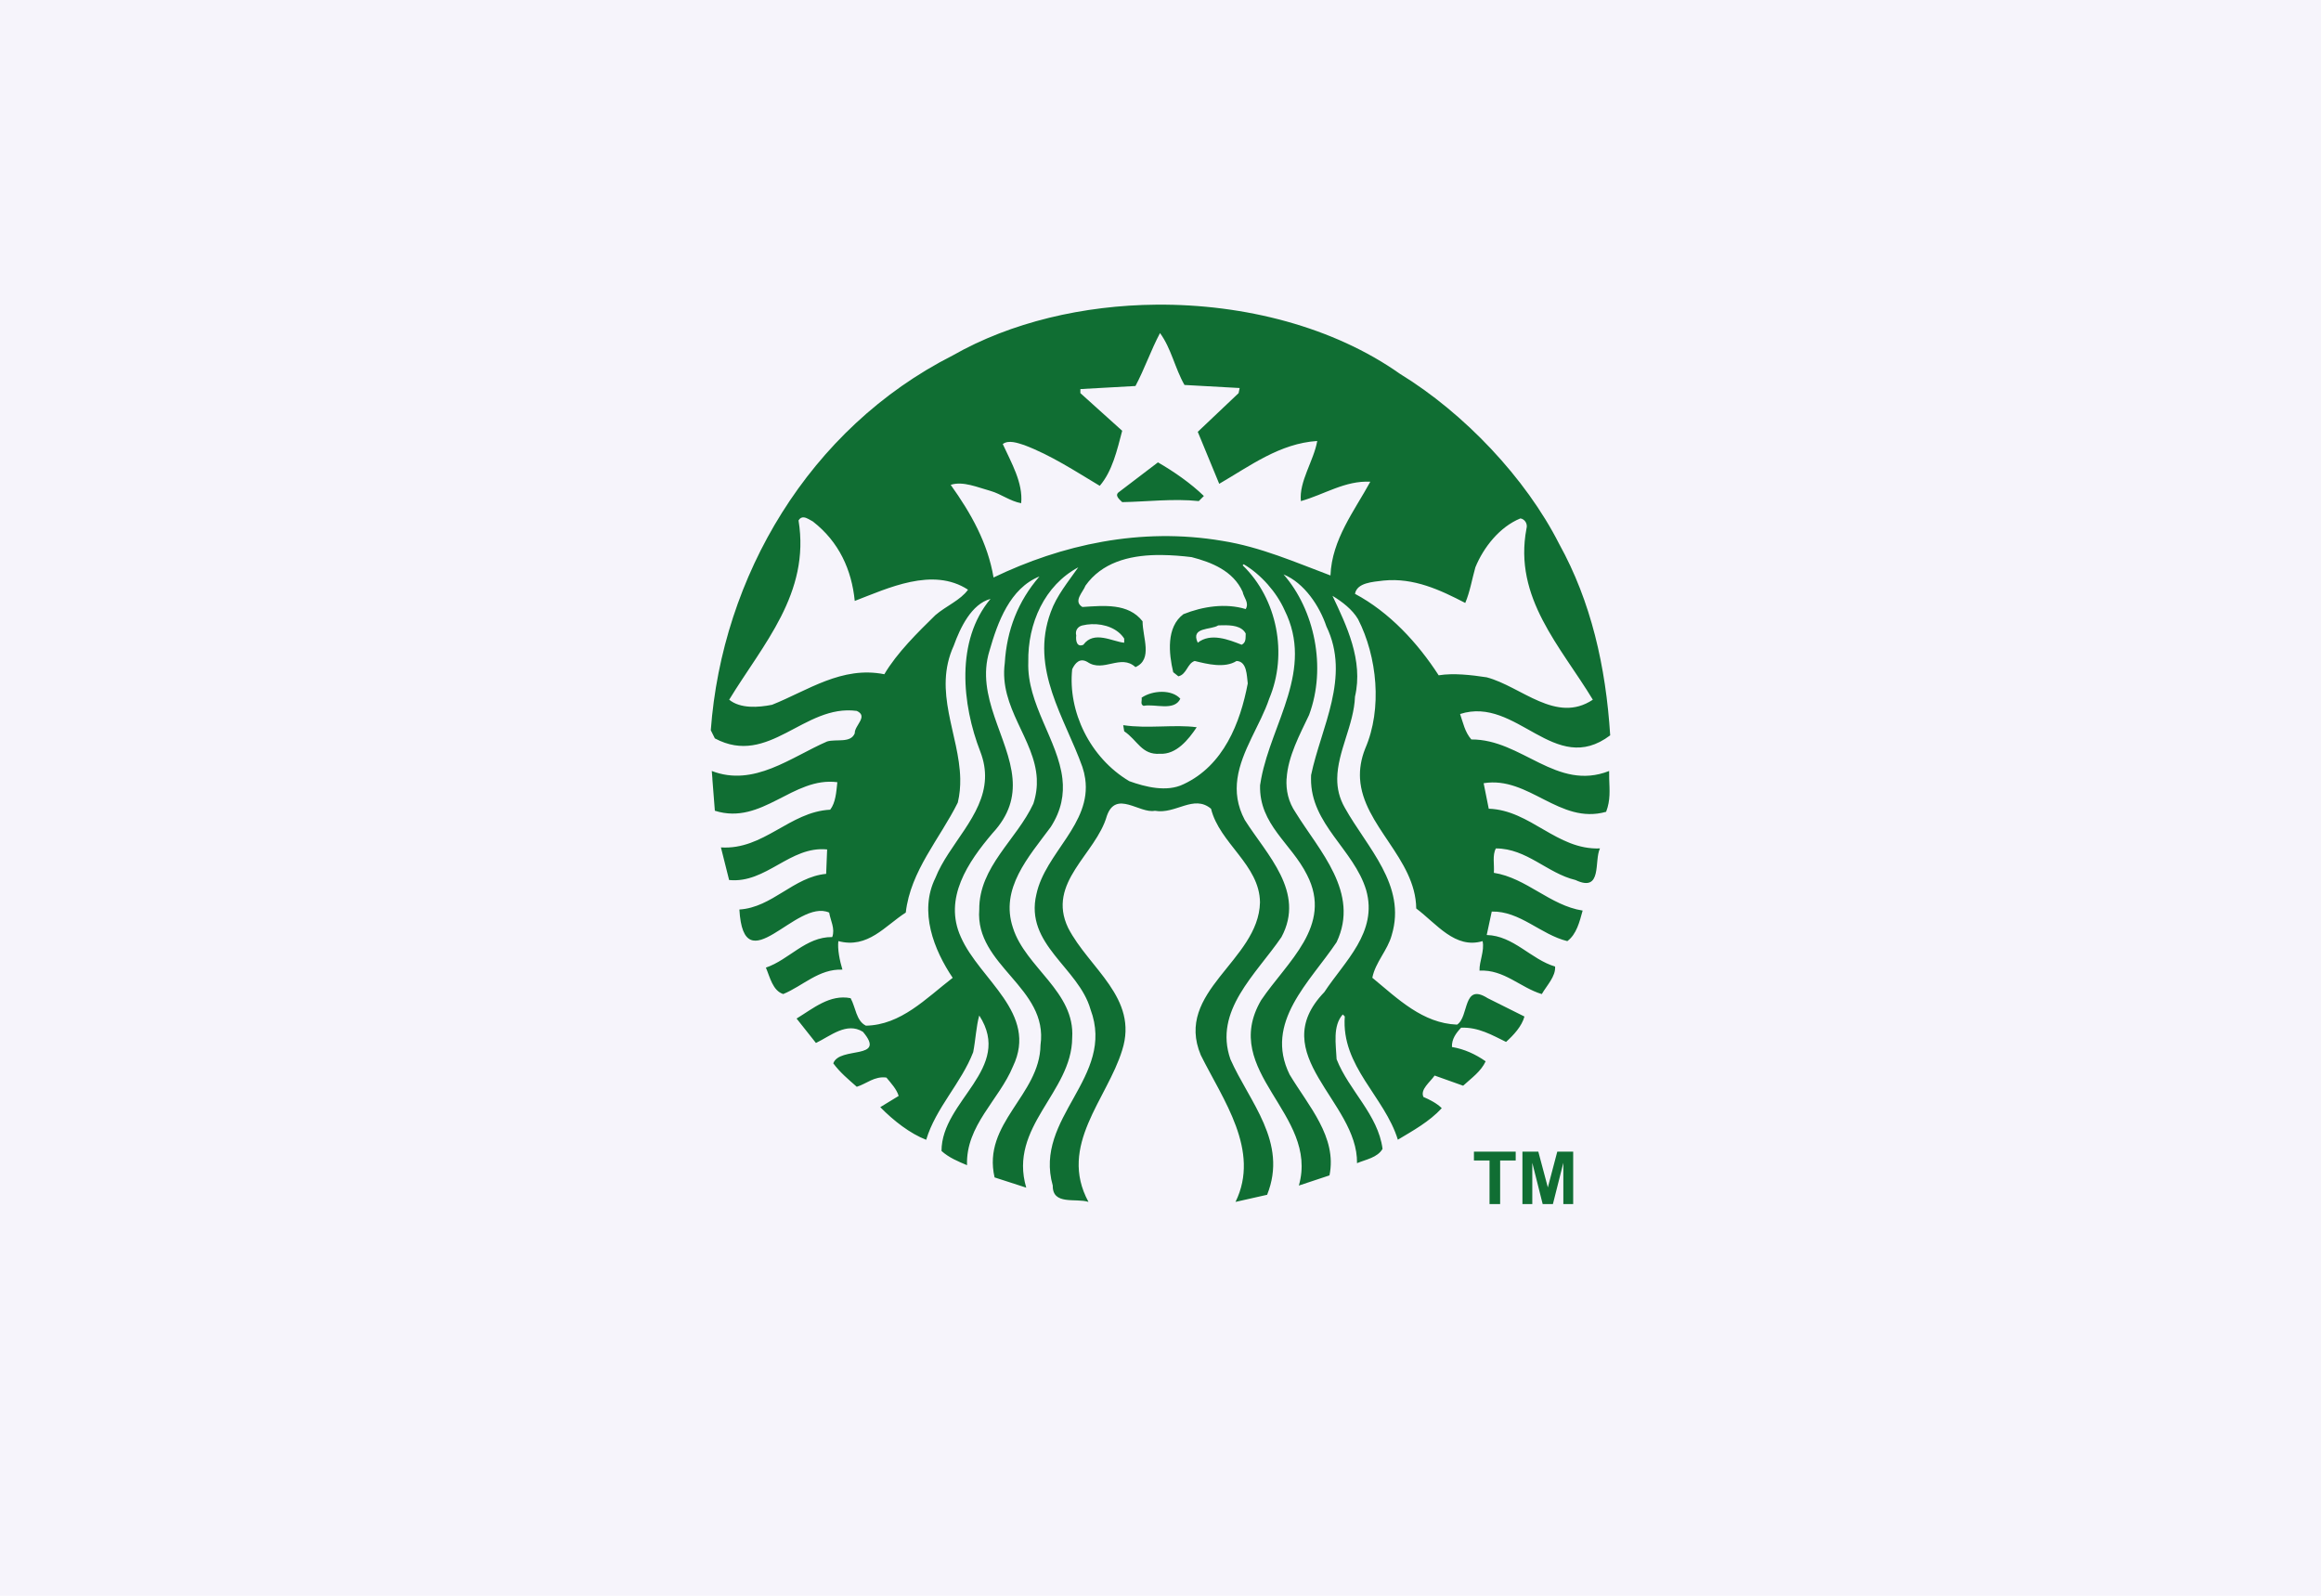 <?xml version="1.0" encoding="utf-8"?>
<svg xmlns="http://www.w3.org/2000/svg" width="160" height="110" viewBox="0 0 160 110" fill="none">
<rect width="160" height="110" fill="#F6F4FB"/>
<g clip-path="url(#clip0_211_9422)">
<path d="M79.824 31.872C80.928 32.507 82.099 33.324 82.99 34.19L82.64 34.541C80.881 34.354 79.028 34.587 77.36 34.613C77.174 34.426 76.8 34.144 77.148 33.909L79.824 31.872L79.824 31.872ZM110.931 53.675C110.955 54.468 111.029 55.148 110.72 55.959C107.505 56.871 105.394 53.476 102.276 53.988L102.628 55.747C105.513 55.842 107.316 58.603 110.296 58.484C109.873 59.328 110.485 61.551 108.609 60.662C106.662 60.195 105.253 58.484 103.12 58.484C102.862 58.955 103.025 59.608 102.98 60.166C105.231 60.519 106.85 62.417 109.101 62.768C108.889 63.54 108.68 64.403 108.045 64.874C106.215 64.429 104.785 62.789 102.835 62.836L102.488 64.452C104.34 64.499 105.538 66.135 107.202 66.626C107.248 67.307 106.638 67.916 106.285 68.524C104.808 68.082 103.681 66.815 101.992 66.908C101.968 66.273 102.346 65.553 102.204 64.874C100.307 65.437 99.035 63.679 97.629 62.624C97.589 59.173 93.948 56.908 93.755 53.676C93.718 53.031 93.816 52.343 94.111 51.603C95.308 48.842 94.932 45.257 93.62 42.683C93.22 42.006 92.514 41.471 91.856 41.072C92.819 43.11 93.993 45.517 93.407 48.021C93.339 49.954 92.196 51.812 92.183 53.676C92.178 54.34 92.321 55.005 92.704 55.676C94.229 58.417 96.974 61.013 95.942 64.451C95.658 65.508 94.814 66.324 94.602 67.399C96.387 68.874 98.075 70.536 100.444 70.63C101.287 70.092 100.819 67.707 102.555 68.807L105.089 70.072C104.905 70.749 104.337 71.356 103.822 71.822C102.86 71.355 101.922 70.795 100.723 70.841C100.37 71.215 100.065 71.635 100.092 72.172C100.936 72.311 101.71 72.666 102.415 73.159C102.088 73.862 101.45 74.303 100.863 74.841L98.897 74.14C98.569 74.609 97.887 75.101 98.126 75.616C98.57 75.805 99.062 76.061 99.389 76.39C98.521 77.326 97.421 77.928 96.362 78.563C95.451 75.59 92.446 73.505 92.704 70.067L92.565 69.928C91.859 70.72 92.094 71.987 92.14 73.015C92.985 75.168 95.001 76.832 95.307 79.194C94.954 79.802 94.158 79.923 93.547 80.18C93.619 75.922 87.144 72.692 91.296 68.385C92.68 66.276 95.001 64.263 94.179 61.359C93.335 58.556 90.35 56.818 90.376 53.676L90.381 53.43C91.061 50.153 93.126 46.665 91.436 43.178C90.965 41.776 89.913 40.182 88.483 39.596C90.616 42.032 91.462 46.008 90.241 49.286C89.626 50.59 88.779 52.143 88.695 53.676H88.689C88.644 54.476 88.808 55.273 89.326 56.027C90.945 58.65 93.759 61.53 92.14 64.947C90.311 67.684 87.12 70.468 88.902 74.074C90.192 76.227 92.188 78.375 91.649 81.022L89.538 81.723C90.946 76.786 84.048 73.886 86.936 68.947C88.719 66.303 91.907 63.821 90.102 60.311C89.023 58.136 86.793 56.849 86.864 54.132L86.941 53.675C87.667 49.821 90.604 46.172 88.55 42.054C88.01 40.837 86.932 39.597 85.735 38.895L85.663 38.967C88.057 41.284 88.785 45.096 87.494 48.161C86.892 49.959 85.571 51.749 85.302 53.676C85.174 54.585 85.282 55.526 85.808 56.518C87.333 58.927 90.007 61.482 88.338 64.596C86.581 67.168 83.648 69.671 84.82 73.016C86.11 75.942 88.805 78.73 87.35 82.359L85.171 82.85C86.906 79.313 84.305 75.804 82.78 72.737C80.926 68.337 86.764 66.23 86.858 62.207C86.836 59.611 84.069 58.136 83.484 55.749C82.287 54.741 81.045 56.15 79.614 55.889C78.557 56.1 76.934 54.437 76.303 56.24C75.552 58.884 72.129 60.827 73.633 63.962C75.064 66.748 78.509 68.785 77.358 72.391C76.328 75.759 72.925 78.965 75.035 82.85C74.168 82.57 72.549 83.106 72.573 81.724C71.236 77.02 76.935 74.279 75.175 69.578C74.356 66.698 70.623 65.108 71.445 61.644C72.052 58.793 75.259 56.799 74.809 53.676C74.769 53.402 74.704 53.131 74.616 52.868C73.419 49.498 70.977 46.127 72.433 42.194C72.832 41.07 73.63 40.111 74.332 39.107C72.009 40.347 70.838 42.969 70.886 45.636C70.784 48.537 72.932 51.022 73.238 53.676C73.358 54.747 73.182 55.844 72.433 57.008C70.909 59.071 68.916 61.245 69.83 63.961C70.699 66.701 74.123 68.36 73.912 71.544C73.889 75.311 69.502 77.656 70.745 81.868L68.562 81.162C67.695 77.418 71.682 75.504 71.728 72.04C72.292 68.057 67.201 66.579 67.506 62.697C67.484 59.747 70.087 57.879 71.236 55.398C71.433 54.794 71.499 54.223 71.473 53.676C71.332 50.933 68.854 48.788 69.265 45.703C69.403 43.433 70.178 41.443 71.656 39.736C69.616 40.554 68.774 42.896 68.21 44.862C67.232 48.016 69.567 50.852 69.8 53.676C69.904 54.924 69.599 56.164 68.422 57.432C66.733 59.419 65.019 61.926 66.239 64.596C67.531 67.543 71.59 69.836 69.829 73.511C68.869 75.828 66.569 77.582 66.663 80.32C66.054 80.062 65.422 79.806 64.904 79.339C64.904 75.852 69.875 73.675 67.506 70C67.296 70.725 67.251 71.71 67.087 72.53C66.265 74.66 64.507 76.366 63.848 78.569C62.748 78.145 61.597 77.255 60.682 76.319L61.95 75.545C61.809 75.076 61.434 74.678 61.106 74.28C60.283 74.165 59.742 74.704 59.063 74.915C58.477 74.399 57.911 73.931 57.443 73.299C57.864 72.103 61.153 73.092 59.487 71.125C58.362 70.424 57.233 71.426 56.248 71.894L54.913 70.211C56.062 69.51 57.209 68.525 58.638 68.807C58.991 69.44 59.015 70.371 59.694 70.702C62.111 70.655 63.823 68.831 65.675 67.403C64.384 65.487 63.333 62.84 64.48 60.522C65.399 58.199 67.793 56.243 67.902 53.675C67.926 53.09 67.835 52.476 67.579 51.814C66.313 48.56 65.866 44.163 68.282 41.283C66.969 41.635 66.194 43.269 65.747 44.509C64.295 47.687 66.132 50.63 66.195 53.674C66.204 54.222 66.16 54.771 66.026 55.324C64.783 57.828 62.768 60.025 62.44 62.906C61.009 63.817 59.834 65.411 57.794 64.873C57.723 65.411 57.887 66.23 58.074 66.839C56.457 66.772 55.354 67.961 53.992 68.522C53.267 68.29 53.078 67.355 52.797 66.7C54.391 66.163 55.541 64.569 57.371 64.594C57.583 64.006 57.252 63.467 57.159 62.906C54.882 61.898 51.274 67.889 50.97 62.695C53.245 62.554 54.699 60.447 56.952 60.237L57.019 58.554C54.462 58.297 52.818 60.919 50.262 60.661L49.698 58.415C52.654 58.599 54.416 55.956 57.231 55.814C57.606 55.323 57.651 54.598 57.723 53.919C54.65 53.52 52.541 56.918 49.279 55.886C49.279 55.886 49.166 54.472 49.106 53.674H49.11C49.098 53.498 49.084 53.321 49.067 53.145C51.975 54.271 54.531 52.187 57.019 51.111C57.652 50.922 58.639 51.249 58.923 50.548C58.898 50.01 59.882 49.38 59.063 49.005C55.425 48.512 53.009 52.889 49.279 50.899L48.999 50.336C49.775 39.76 55.754 29.534 65.676 24.502C69.694 22.21 74.686 21.043 79.72 21.001C85.796 20.951 91.936 22.541 96.502 25.766C100.937 28.48 105.179 32.953 107.482 37.494C109.684 41.473 110.697 45.937 111 50.689C107.152 53.59 104.57 47.957 100.652 49.218C100.863 49.827 100.98 50.458 101.428 50.973C104.901 50.948 107.292 54.576 110.927 53.146L110.931 53.675ZM66.731 40.649C64.29 39.057 61.197 40.556 58.923 41.423C58.712 39.292 57.845 37.351 56.036 35.947C55.861 35.86 55.619 35.677 55.4 35.663C55.27 35.655 55.145 35.707 55.048 35.874C55.868 40.905 52.59 44.416 50.267 48.232C51.041 48.863 52.283 48.769 53.221 48.583C55.684 47.601 58.03 45.891 60.962 46.477C61.829 45.002 63.286 43.574 64.48 42.404C65.21 41.774 66.213 41.374 66.731 40.649L66.731 40.649ZM74.192 43.808C74.145 44.111 74.215 44.652 74.683 44.443C75.412 43.436 76.701 44.233 77.498 44.304V44.02C77.061 43.335 76.161 42.991 75.247 43.026C75.036 43.033 74.822 43.063 74.616 43.112C74.31 43.179 74.097 43.458 74.192 43.809V43.808ZM85.662 40.793C85.007 39.342 83.505 38.755 82.144 38.404C81.475 38.322 80.782 38.266 80.095 38.259C79.966 38.258 79.838 38.256 79.709 38.259C77.786 38.298 75.949 38.791 74.827 40.37C74.665 40.816 73.957 41.442 74.615 41.841C76.093 41.747 77.779 41.562 78.764 42.827C78.764 43.952 79.492 45.448 78.273 45.986C77.263 45.053 76.066 46.383 74.967 45.635C74.45 45.33 74.123 45.685 73.912 46.13C73.606 49.031 75.129 52.233 77.849 53.848C78.952 54.245 80.434 54.622 81.585 54.059C84.352 52.773 85.499 49.826 86.015 47.111C85.945 46.594 85.97 45.587 85.243 45.563C84.423 46.081 83.226 45.775 82.357 45.563C81.842 45.728 81.819 46.479 81.234 46.621L80.877 46.337C80.571 45.052 80.383 43.226 81.581 42.336C82.919 41.798 84.491 41.563 85.874 41.985C86.133 41.541 85.734 41.191 85.662 40.793V40.793ZM84.25 43.101C84.157 43.103 84.067 43.108 83.975 43.111C83.483 43.438 82.051 43.203 82.568 44.303C83.46 43.599 84.703 44.093 85.595 44.443C85.924 44.279 85.853 43.952 85.874 43.669C85.588 43.138 84.904 43.088 84.25 43.101H84.25ZM94.463 33.206C92.727 33.114 91.273 34.097 89.677 34.542C89.538 33.188 90.57 31.757 90.805 30.398C88.226 30.563 86.182 32.112 84.048 33.35C83.553 32.157 83.06 30.962 82.569 29.767L85.384 27.099L85.456 26.747L81.653 26.536C80.998 25.391 80.74 24.012 79.966 22.959C79.333 24.153 78.907 25.416 78.274 26.608L74.477 26.82V27.099L77.359 29.695C77.007 31.03 76.679 32.48 75.812 33.489C74.123 32.48 72.459 31.381 70.607 30.681C70.161 30.537 69.526 30.304 69.127 30.609C69.713 31.896 70.533 33.281 70.395 34.687C69.62 34.545 69.012 34.049 68.284 33.841C67.414 33.604 66.381 33.141 65.537 33.422C66.945 35.387 68.094 37.444 68.491 39.808C73.161 37.559 78.608 36.322 84.261 37.283C86.911 37.704 89.348 38.781 91.717 39.668C91.81 37.189 93.381 35.197 94.463 33.206L94.463 33.206ZM102.483 46.688C104.874 47.319 107.272 49.919 109.803 48.232C107.599 44.582 104.317 41.211 105.229 36.437C105.325 36.111 105.114 35.781 104.81 35.735C103.38 36.318 102.272 37.724 101.706 39.106C101.473 39.924 101.336 40.792 101.008 41.563C99.294 40.673 97.466 39.811 95.378 40.019C94.625 40.113 93.546 40.162 93.407 40.934C95.776 42.197 97.724 44.305 99.176 46.55C100.188 46.385 101.427 46.526 102.483 46.688ZM77.43 49.987L77.498 50.41C78.414 51.02 78.696 52.052 79.966 51.959C81.091 52.025 81.935 50.973 82.496 50.131C80.973 49.921 79.12 50.246 77.43 49.987ZM78.697 48.093C78.743 48.28 78.581 48.561 78.837 48.656C79.588 48.493 80.948 49.054 81.367 48.165C81.074 47.838 80.596 47.689 80.095 47.689C79.593 47.689 79.073 47.835 78.697 48.093Z" fill="#106E33"/>
<path d="M102.682 83V79.997H101.607V79.386H104.486V79.997H103.413V83H102.682H102.682ZM104.95 83V79.386H106.045L106.702 81.851L107.352 79.386H108.449V83H107.77V80.155L107.051 83H106.346L105.63 80.155V83H104.95Z" fill="#106E33"/>
</g>
<defs>
<clipPath id="clip0_211_9422">
<rect width="62" height="62" fill="white" transform="translate(49 21)"/>
</clipPath>
</defs>
</svg>